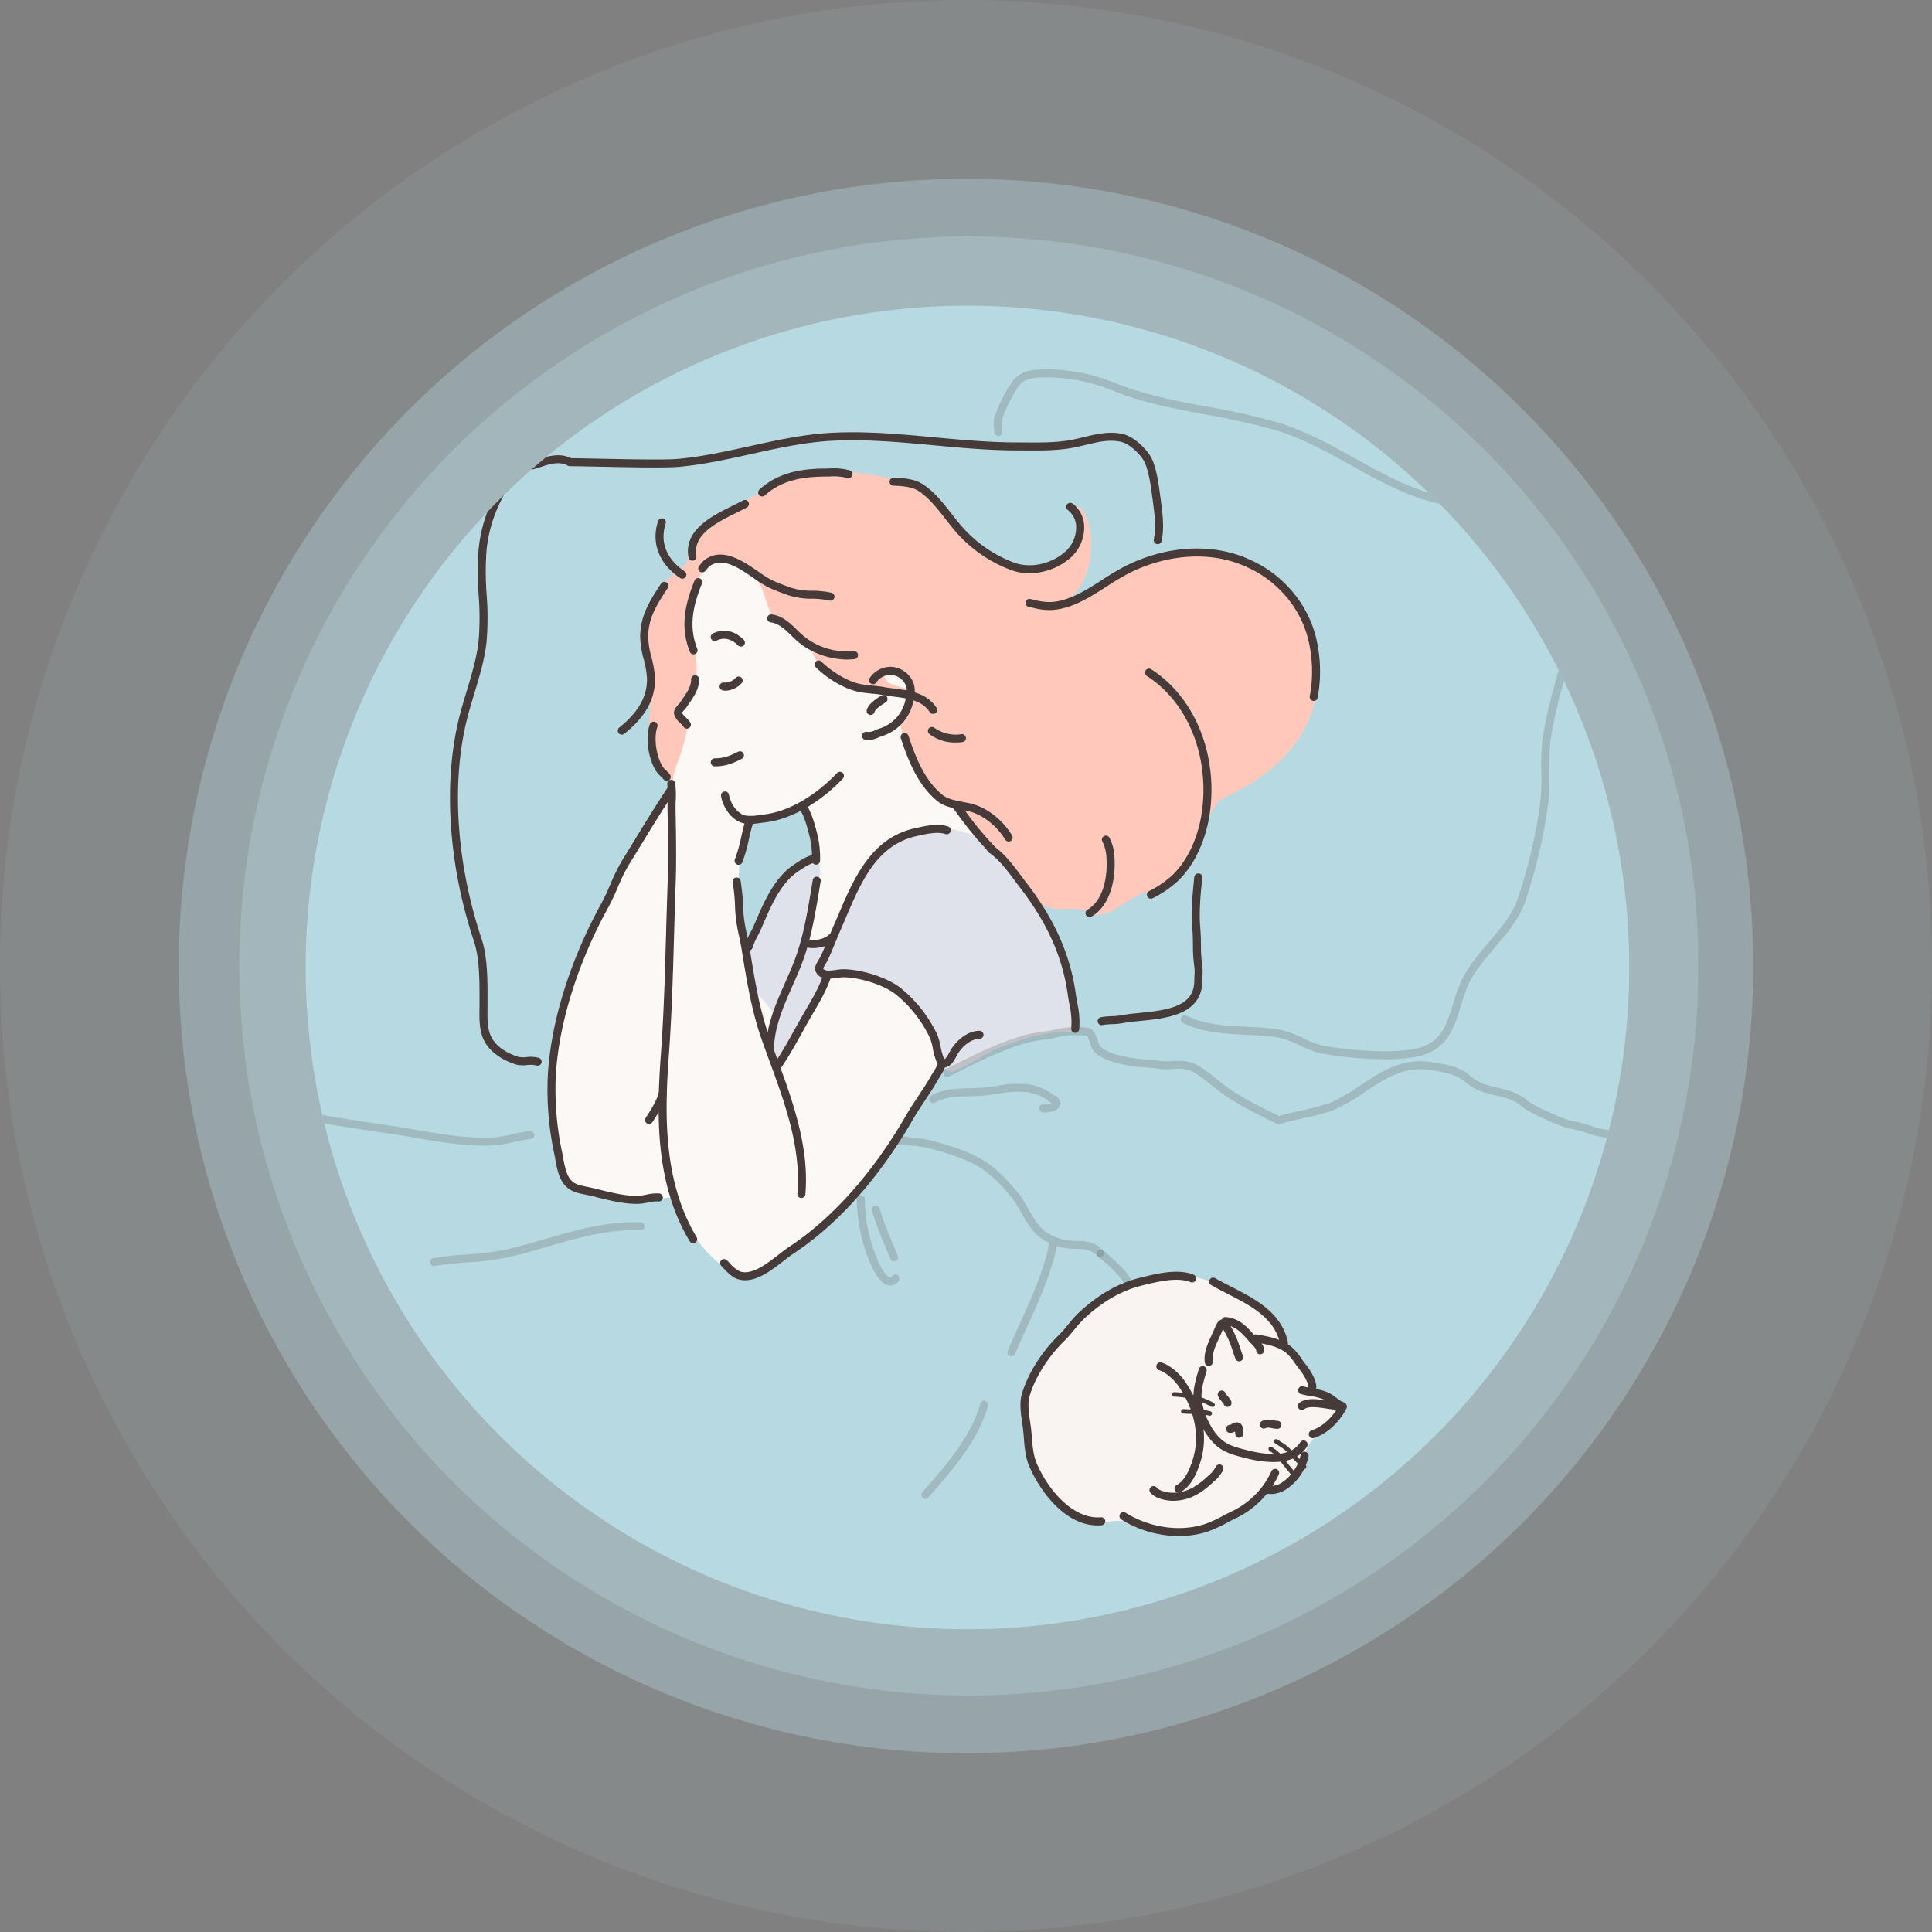 <svg xmlns="http://www.w3.org/2000/svg" xmlns:xlink="http://www.w3.org/1999/xlink" width="670" height="670" viewBox="0 0 670 670">
  <rect x="0" y="0" width="670" height="670" fill="#808080" stroke="none"/>
  <defs>
    <clipPath id="clip-path">
      <circle id="Ellipse_84" data-name="Ellipse 84" cx="229.5" cy="229.5" r="229.5" transform="translate(-0.031 0.314)" fill="none"/>
    </clipPath>
    <clipPath id="clip-path-2">
      <rect id="Rechteck_2128" data-name="Rechteck 2128" width="722.154" height="604.414" fill="none"/>
    </clipPath>
    <clipPath id="clip-path-4">
      <path id="Pfad_7434" data-name="Pfad 7434" d="M296.832,0C207.357.04,99.853,9.577,60.5,65.255-20.063,179.246-53.607,581.316,178.025,588.126c86.551,2.547,183.595,16.269,271.434,16.288h.414c147.046-.043,268.259-38.628,271.457-232.59.462-28.1.812-54.045.823-78.051v-2.491C722.033,52.615,687.326,9.843,392.62,2.233,368.095,1.6,334.5.012,297.826,0Z" transform="translate(0)" fill="none"/>
    </clipPath>
    <clipPath id="clip-path-5">
      <rect id="Rechteck_2126" data-name="Rechteck 2126" width="12.069" height="12.902" fill="none"/>
    </clipPath>
    <clipPath id="clip-path-6">
      <rect id="Rechteck_2127" data-name="Rechteck 2127" width="595.429" height="418.135" fill="none"/>
    </clipPath>
  </defs>
  <g id="Gruppe_12498" data-name="Gruppe 12498" transform="translate(0.346)">
    <circle id="Ellipse_108" data-name="Ellipse 108" cx="335" cy="335" r="335" transform="translate(-0.346)" fill="#b7d9e2" opacity="0.105"/>
    <circle id="Ellipse_106" data-name="Ellipse 106" cx="253" cy="253" r="253" transform="translate(82.654 82)" fill="#b7d9e2" opacity="0.343"/>
    <circle id="Ellipse_107" data-name="Ellipse 107" cx="273" cy="273" r="273" transform="translate(61.654 62)" fill="#b7d9e2" opacity="0.343"/>
    <g id="Gruppe_maskieren_34" data-name="Gruppe maskieren 34" transform="translate(105.686 105.686)" clip-path="url(#clip-path)">
      <g id="Gruppe_13510" data-name="Gruppe 13510" transform="translate(-168.185 -83.695)">
        <g id="Gruppe_13509" data-name="Gruppe 13509" clip-path="url(#clip-path-2)">
          <g id="Gruppe_13500" data-name="Gruppe 13500">
            <g id="Gruppe_13499" data-name="Gruppe 13499" clip-path="url(#clip-path-2)">
              <path id="Pfad_7350" data-name="Pfad 7350" d="M60.5,65.255C-20.063,179.246-53.607,581.316,178.026,588.126s538.193,93.674,543.3-216.3S717.813,10.63,392.62,2.234C308.134.057,116.154-13.488,60.5,65.255" transform="translate(0 0)" fill="#b7dae2"/>
            </g>
          </g>
          <g id="Gruppe_13508" data-name="Gruppe 13508" transform="translate(0)">
            <g id="Gruppe_13507" data-name="Gruppe 13507" clip-path="url(#clip-path-4)">
              <path id="Pfad_7351" data-name="Pfad 7351" d="M457.314,304.578c-5.063-6.327-10.542-13.222-14.712-20.175-2.484-4.137-5.337-8.891-6.038-13.759-1.038-7.289,1.021-15.112-2.063-22.064-3.351-7.526-10.04-12.094-16.031-17.346-5.415-4.735-9.644-10.61-15.083-15.266-7.714-6.615-19.777-10.184-29.789-10.184-3.907,0-10.429,1.611-12.539,5.566a48.683,48.683,0,0,0-3.3,8.387c-1.575,5.054-2.669,11.059-2.08,16.4.5,4.479,2.858,8.285,2.263,13.008a20.27,20.27,0,0,1-2.636,7.728c-1.1,1.838-2.762,3.273-3.2,5.469-.226,1.129,1.75,1.751,1.5,3.208-1.178,7.11-1.978,14.966-3.95,21.87-2.133,7.455-8.827,13.5-12.255,20.362-6.494,12.994-13.767,26.021-19.426,39.594-2.048,4.922-3.633,11.258-4.98,16.39a137.988,137.988,0,0,0-3.684,17.733,90,90,0,0,0,2.265,35.633c.868,3.048,1.393,6.487,3.774,8.854,1.951,1.962,5.4,2,7.914,2.462,4.474.813,9.265,2.3,13.767,2.713a32.406,32.406,0,0,0,10.074-.682,15.549,15.549,0,0,1,4.377-.109,51.136,51.136,0,0,0,14.87,22.257c2.237,1.9,5.436,4.189,8.506,4.6a12.474,12.474,0,0,0,7.114-1.422,108.871,108.871,0,0,0,14.432-9.486c3.806-2.91,7-6.693,10.371-10.055a172.775,172.775,0,0,0,27.86-35.757c3.125-5.35,5.972-10.672,8.918-16.122a15.023,15.023,0,0,0,1.983-5.343c.275-5.229-3.939-11.064-7.046-14.741-6.373-7.532-12.652-11.391-22.7-12.267-2.8-.24-8.333-1.344-10.347.292-2.58,2.116-3.309,6-5.04,8.875-4.033,6.679-7.852,13.491-11.528,20.277-1.422,2.637-2.651,1.225-3.767-.534a33.452,33.452,0,0,0,.112-4.174,5.3,5.3,0,0,0,1.015-1.491c1.4-2.808,3.116-5.483,4.526-8.3a137.283,137.283,0,0,0,9.057-22.813c2.894.852,7.457.468,9.614-1.5,1.608-1.478,1.4-3.727,1.882-5.657a28.412,28.412,0,0,1,2.072-5.281c3.52-7.334,10.309-12.443,17.726-15.651S446.819,314,454.672,314c1.019,0,7.242.84,7.536-.944.457-2.734-3.381-6.585-4.894-8.483m-72.408,21.5a107.352,107.352,0,0,0-5.086,10.936c-1.1,2.753-2.866,5.61-3.177,8.665-.74-3.22-1.371-6.482-1.941-9.9a84.051,84.051,0,0,1-.954-19.116c.209-4.119,1.6-12.894,4.751-16.042,1.829-1.827,5.043-1.683,7.353-2.263,2.529-.627,5.975-3.315,8.678-2.638,2.508.627,3.251,6.02,3.954,8.107a37.4,37.4,0,0,1,1.651,8.467c-6.624,1.144-12.392,8.513-15.229,13.784" transform="translate(-55.291 -36.882)" fill="#fcf8f5" fill-rule="evenodd"/>
              <path id="Pfad_7352" data-name="Pfad 7352" d="M354.049,277.244c.226.387,3.492,2.838,3.8,3.154.121.119-.016-.333,0-.5.079-.556.1-1.114.172-1.668.227-1.81,1.664-5.212,2.191-6.938a65.011,65.011,0,0,0,2.657-10.126c.129-.881.171-.149-1.093-2.009s-3.033-1.447-2.258-3.368a16.787,16.787,0,0,1,2.446-3.57c2.424-2.915,2.938-5.126,3.784-8.541.815-3.253.3-6.079-1.044-11.346s-2.046-8.409.492-16.856c1.217-4.028,1.964-9.808,6.508-11.511,6.488-2.438,13.653,2.266,16.532,8.009,1.858,3.721,2.2,8.053,4.843,11.345,1.5,1.887,3.766,2.74,5.672,4.01,2.149,1.431,4.151,3.386,6.173,5,1.1.885,1.159,2.481,1.674,3.672a15.747,15.747,0,0,0,3.837,5.341,36.1,36.1,0,0,0,16.017,7.181c2.142.424,4.741.167,6.87.6,2.955.589,5.857.255,8.49,1.571.451.226,2.781,1.592,3.17,1.333.911-.607-1.984-2.443-2.34-2.672-3.088-1.926-6.71-2.1-9.848-3.669-.818-.406-2.527-3.158-1.164-3.843,2.057-1.026,4.849.933,6.342,2.174.4.331,1.976,1.086,2.134,2.206.26,1.817,1.207,4.813-3.1,12.849-.825,1.543.982,5.3,1.543,7.1.336,1.094,4.577,11.431,9.493,17.387,3.167,3.827,6.909,3.091,9.05,6.052,6.359,8.767,17.952,20.8,25.207,29.672,6.963,8.5,12.74,2.356,20.436,6.175,6.25,3.1,13.357-6.135,19.225-7.037,16.708-2.581,20.15-29.719,26.542-32.6,23.148-10.453,40.361-29.8,29.845-60.653-8.556-25.076-42.592-24.54-44.115-24.278-15.956,2.739-19.57,5.216-30.314,12.974-3.964,2.868-16.91,6.217-11.991,4.338,11.235-4.291,11.762-20.09,10.481-26-1.8-8.308-5.615-8.846-4.627-6.067,1.2,3.368,2.3,6.05.294,10.111-7.1,14.378-22.211,8.968-23.816,8.355-4.9-1.874-15.083-9.1-18.855-13.955s-8.819-12.06-13.589-13.579c-12.977-4.133-33.242-6.991-44.561-2.642-4.655,1.791-7.971,4.672-12.194,7.013a154.475,154.475,0,0,0-17.684,11.181c-2.3,1.72-3.378,5.121-3.846,7.849-.225,1.343-.434,3.272-1.494,4.337-2.221,2.217-5.012,3.682-7.009,6.172-5.2,6.508-7.932,13.156-6.889,21.49.461,3.666,2.194,9.306,1.875,14.23-.3,4.921.14,5.324-.257,10.3a46.968,46.968,0,0,0,1.032,14.634c.639,2.527,1.71,3.02,3.267,5.621" transform="translate(-62.355 -30.87)" fill="#ffc8bb" fill-rule="evenodd"/>
              <path id="Pfad_7353" data-name="Pfad 7353" d="M459.771,268.16c-1.009-.933-.26-.115-.18-3.088.026-1.01-.172-3.846,1.518-3.951,1.095-.075,1.905,1.087,2.773,1.573,2.022,1.152.663-.019,2.258,1.294,2.246,1.843,4.513,4.573,4.865,7.563.2,1.736-.371,4.507-2.764,3.927-3.737-.91-5.895-4.942-8.47-7.317" transform="translate(-82.31 -46.799)" fill="#ffc8bb" fill-rule="evenodd"/>
              <path id="Pfad_7354" data-name="Pfad 7354" d="M394.59,380.51c2.192,2.2,5.448,5.112,6.241,8.274.257,1.036-.528,2.727-.7,3.778-.507,3.061-1.122,4.751-.137,7.708.286.861,1.124,3.815,2.1,4.2.824.329,1.879-1.132,2.235-1.678,1.678-2.515,2.6-5.529,4.11-8.138,2.786-4.809,6.168-9.465,8.65-14.428.808-1.627,1.512-4.937,3.085-5.878,1.67-1.015,5.741-.866,7.568-.709,8.133.746,16.589,4.977,21.584,11.628.771,1.04,1.314,1.752,2.407,3.1a22.738,22.738,0,0,1,2.943,4.206c1.372,2.409,1.626,4.058,2.293,6.748a31.266,31.266,0,0,0,2.729,6.409c.647,1.079,1.9,2.306,3.245,1.733,7.89-3.354,11.038-6.508,17.881-8.969,6.854-2.446,12.107-4.217,18.833-4.6a18.83,18.83,0,0,0,3.245-.23c.166-.024,1.33.293,1.468.107.485-.717.988.442.873-.5-.43-3.488-.516-7.014-.977-10.513a81.316,81.316,0,0,0-7.705-25.656c-4.783-9.558-12.369-17.9-19.066-25.927-3.945-4.725-7.114-5.567-13-7.243a27.1,27.1,0,0,0-9.146-.607c-6.349,1.27-9.019,1.509-14.574,5.049a34.918,34.918,0,0,0-10.229,11.492A128.016,128.016,0,0,0,424.1,354.3c-1.037,2.8-2.571,6.8-5.749,7.844-1.073.36-3.17.7-4.486.987-3.626.773-1.067-7.692-.419-9.53,1.531-4.351,1.549-9.252,2.524-11.776s1.744-9.06-3.229-7.71c-3.689,1.008-6.714,4.413-9.106,7.15-3.885,4.439-6.2,10.594-8.827,15.834-1.089,2.186-3.025,4.624-3.506,7.012-.59,2.983.755,7.682,1.544,10.512.479,1.731.5,4.619,1.748,5.885" transform="translate(-70.105 -57.917)" fill="#dfe2eb" fill-rule="evenodd"/>
              <path id="Pfad_7355" data-name="Pfad 7355" d="M619,557.273c-3.028-2.941-11.236-4.911-10.9-7.493s-2.324-6.227-3.862-7.93-2.448-3.589-5.278-5.535c-1.951-1.348-.859-3.95-1.962-6.053-1.5-2.86-3.156-3.927-5.6-5.892-7.3-5.829-19.067-11.885-28.015-12.191-9.967-.337-18.52,1.236-26.645,7.146-5.316,3.872-13.841,11.256-17.693,16.493-2.232,3.013-5.592,7.777-7.549,11.009-5.272,8.722-2.107,14.743-1.388,23.375.57,6.869,6.294,16.676,10.865,21.65a20.58,20.58,0,0,0,8.687,5.247c3.327,1.05,4.443.942,8.888.319,3.494-.5,5.346,0,8.8.422,1.667.216,2.819,1.107,4.344,1.651a37.234,37.234,0,0,0,12.841,1.692c4.765-.121,8.876-1.915,13.192-3.661,2.157-.876,6.06-2.655,7.8-4.266,2.79-2.553,3.965-4.115,7.169-6.23,1.762-1.16,3.7-.187,5.585-1.2,1.628-.877,4.028-3.592,5.161-4.95a10.344,10.344,0,0,0,2.136-4.352,20.612,20.612,0,0,1,1-4.363c1.954-4.589,6.358-6.518,9.666-9.951,1.122-1.159,4.066-3.647,2.753-4.938" transform="translate(-91.14 -91.788)" fill="#f9f4f1" fill-rule="evenodd"/>
              <path id="Pfad_7356" data-name="Pfad 7356" d="M368.082,243.881a1.375,1.375,0,0,1-1.289-.872c-3.636-9.081-1.368-17.265,1.635-24.755A1.387,1.387,0,0,1,371,219.284c-2.781,6.956-4.907,14.516-1.642,22.689a1.388,1.388,0,0,1-.763,1.809,1.483,1.483,0,0,1-.516.1" transform="translate(-65.404 -38.961)" fill="#463b39"/>
              <path id="Pfad_7357" data-name="Pfad 7357" d="M364.969,277.032a1.38,1.38,0,0,1-1.159-.619,8.492,8.492,0,0,0-1.091-1.217,7.905,7.905,0,0,1-2.045-2.72c-.652-1.641.578-2.961,1.312-3.749a6.062,6.062,0,0,0,.468-.54c.287-.434.592-.877.906-1.324,1.513-2.17,3.081-4.408,3.081-6.9a1.387,1.387,0,1,1,2.773,0c0,3.367-1.9,6.087-3.582,8.488-.3.433-.593.858-.874,1.279a7.13,7.13,0,0,1-.735.886,3.658,3.658,0,0,0-.747.958,6.974,6.974,0,0,0,1.39,1.644,10.013,10.013,0,0,1,1.455,1.651,1.389,1.389,0,0,1-1.152,2.163" transform="translate(-64.61 -46.343)" fill="#463b39"/>
              <path id="Pfad_7358" data-name="Pfad 7358" d="M377.43,295.862a1.39,1.39,0,1,1,0-2.78c3.245,0,5.316-.914,8.1-2.3a1.389,1.389,0,1,1,1.246,2.483c-3.046,1.522-5.5,2.6-9.347,2.6" transform="translate(-67.396 -52.089)" fill="#463b39"/>
              <path id="Pfad_7359" data-name="Pfad 7359" d="M390.432,317.4a10.907,10.907,0,0,1-1.857-.152c-4.41-.772-7.515-5.479-8.2-9.514a1.392,1.392,0,0,1,2.745-.462c.522,3.073,2.933,6.718,5.93,7.242a15.634,15.634,0,0,0,4.6-.2c.545-.077,1.074-.151,1.6-.208,8.147-.875,17.627-6.244,25.35-14.355a1.393,1.393,0,0,1,2.02,1.919c-8.177,8.575-18.29,14.255-27.08,15.2-.486.054-1,.122-1.5.191a25.371,25.371,0,0,1-3.61.332" transform="translate(-68.171 -53.647)" fill="#463b39"/>
              <path id="Pfad_7360" data-name="Pfad 7360" d="M381.857,263.967a4.484,4.484,0,0,1-1.014-.113,1.389,1.389,0,0,1,.621-2.708,4.885,4.885,0,0,0,3.842-1.6,1.387,1.387,0,0,1,2.141,1.765,7.974,7.974,0,0,1-5.589,2.66" transform="translate(-68.065 -46.426)" fill="#463b39"/>
              <path id="Pfad_7361" data-name="Pfad 7361" d="M386.479,245.2a1.383,1.383,0,0,1-.987-.409c-1.641-1.642-4.27-3.257-7.481-1.651a1.39,1.39,0,0,1-1.246-2.485c3.666-1.833,7.456-1.058,10.688,2.176a1.373,1.373,0,0,1,0,1.96,1.356,1.356,0,0,1-.974.409" transform="translate(-67.389 -42.957)" fill="#463b39"/>
              <path id="Pfad_7362" data-name="Pfad 7362" d="M442.146,280.364a4.719,4.719,0,0,1-1.185-.149,1.389,1.389,0,0,1,.694-2.69,5.158,5.158,0,0,0,2.949-.641c.532-.221,1.05-.431,1.558-.585a13.3,13.3,0,0,0,8.995-10.7c.034-.311.077-.63.126-.948a6.037,6.037,0,0,0-.028-2.953,6.124,6.124,0,0,0-4.861-3.928,5.877,5.877,0,0,0-5.473,2.6,1.389,1.389,0,1,1-2.242-1.638A8.686,8.686,0,0,1,450.721,255a8.871,8.871,0,0,1,7.1,5.628,8.231,8.231,0,0,1,.21,4.405c-.044.288-.08.576-.113.859a16.022,16.022,0,0,1-10.968,13.067,13,13,0,0,0-1.285.488,9.344,9.344,0,0,1-3.521.913" transform="translate(-78.845 -45.693)" fill="#463b39"/>
              <path id="Pfad_7363" data-name="Pfad 7363" d="M443.291,273.762a1.692,1.692,0,0,1-.346-.037,1.4,1.4,0,0,1-1-1.7c.4-1.536,2.116-3.216,5.1-4.988a1.389,1.389,0,1,1,1.416,2.39c-2.774,1.643-3.714,2.841-3.826,3.288a1.389,1.389,0,0,1-1.347,1.043" transform="translate(-79.201 -47.826)" fill="#463b39"/>
              <path id="Pfad_7364" data-name="Pfad 7364" d="M414.88,315.78a1.281,1.281,0,0,1-1.169-.71l-.111-.221a1.389,1.389,0,0,1,2.474-1.262l.061.123a1.406,1.406,0,0,1-1.255,2.07" transform="translate(-74.101 -56.067)" fill="#463b39"/>
              <path id="Pfad_7365" data-name="Pfad 7365" d="M417.922,323.344a1.389,1.389,0,0,1-1.369-1.119,28.7,28.7,0,0,0-2.425-6.719,1.4,1.4,0,0,1,.626-1.862,1.377,1.377,0,0,1,1.86.624,31.771,31.771,0,0,1,2.663,7.413,1.39,1.39,0,0,1-1.087,1.633,1.29,1.29,0,0,1-.268.03" transform="translate(-74.197 -56.187)" fill="#463b39"/>
              <path id="Pfad_7366" data-name="Pfad 7366" d="M419.929,335.667a1.386,1.386,0,0,1-1.394-1.387,32.166,32.166,0,0,0-1.251-9.937,1.391,1.391,0,0,1,2.639-.882,34.684,34.684,0,0,1,1.4,10.819,1.385,1.385,0,0,1-1.39,1.387" transform="translate(-74.776 -57.803)" fill="#463b39"/>
              <path id="Pfad_7367" data-name="Pfad 7367" d="M493.729,320.572a1.393,1.393,0,0,1-1.2-.671c-2.861-4.77-7.759-8.616-12.481-9.792-.834-.214-1.742-.381-2.671-.551-2.8-.527-5.974-1.12-8.286-2.962-6.893-5.516-10.2-14.168-12.754-21.847a1.388,1.388,0,0,1,2.634-.877c2.43,7.3,5.558,15.509,11.858,20.553,1.761,1.409,4.457,1.908,7.064,2.4.976.186,1.949.367,2.84.591,5.479,1.37,10.917,5.608,14.179,11.059a1.379,1.379,0,0,1-.479,1.9,1.311,1.311,0,0,1-.7.2" transform="translate(-81.775 -50.707)" fill="#463b39"/>
              <path id="Pfad_7368" data-name="Pfad 7368" d="M491.872,329.939a1.4,1.4,0,0,1-.987-.4A121.364,121.364,0,0,1,479.809,316.1l-1.191-1.589a1.39,1.39,0,1,1,2.223-1.669l1.2,1.595a119.856,119.856,0,0,0,10.808,13.132,1.386,1.386,0,0,1-.974,2.368" transform="translate(-85.732 -55.971)" fill="#463b39"/>
              <path id="Pfad_7369" data-name="Pfad 7369" d="M362.006,213.141a1.432,1.432,0,0,1-.776-.234c-7.284-4.859-10.144-12.238-7.646-19.735a1.389,1.389,0,0,1,2.635.882c-2.1,6.332.286,12.358,6.558,16.543a1.391,1.391,0,0,1-.771,2.544" transform="translate(-63.213 -34.452)" fill="#463b39"/>
              <path id="Pfad_7370" data-name="Pfad 7370" d="M416.612,223.511a1.392,1.392,0,0,1-.336-.041,29.8,29.8,0,0,0-6.014-.634,26.408,26.408,0,0,1-8.406-1.255l-1.437-.53a54.636,54.636,0,0,1-5.6-2.288,43.734,43.734,0,0,1-4.879-3.089c-5.071-3.5-10.8-7.458-15.284-4.1a5.008,5.008,0,0,0-.794.856,9.589,9.589,0,0,1-.746.854,1.388,1.388,0,0,1-1.962-1.964,6.7,6.7,0,0,0,.542-.634,7.028,7.028,0,0,1,1.3-1.332c6.075-4.565,13.278.4,18.521,4.03a42.6,42.6,0,0,0,4.547,2.89,53.36,53.36,0,0,0,5.305,2.164l1.467.54a23.8,23.8,0,0,0,7.539,1.079,32.239,32.239,0,0,1,6.572.712,1.391,1.391,0,0,1-.336,2.741" transform="translate(-66.449 -37.194)" fill="#463b39"/>
              <path id="Pfad_7371" data-name="Pfad 7371" d="M427.477,248.451a27.541,27.541,0,0,1-14.666-4.47,28.471,28.471,0,0,1-4.422-3.727c-2.3-2.223-4.463-4.323-7.3-4.694a1.39,1.39,0,0,1,.365-2.756c3.739.494,6.349,3.013,8.862,5.449a25.593,25.593,0,0,0,3.975,3.377,24.121,24.121,0,0,0,15.581,3.909,1.388,1.388,0,0,1,.319,2.757,24.4,24.4,0,0,1-2.718.155" transform="translate(-71.671 -41.722)" fill="#463b39"/>
              <path id="Pfad_7372" data-name="Pfad 7372" d="M461.025,270.791a1.392,1.392,0,0,1-1.172-.63c-2.672-4.1-7.8-4.765-12.771-5.409-1.248-.163-2.475-.324-3.647-.53-1.217-.217-2.446-.341-3.751-.473s-2.64-.255-3.959-.492c-5.665-1.02-11.808-5.065-15.383-8.623a1.388,1.388,0,0,1,1.959-1.967c3.166,3.144,8.862,6.945,13.914,7.855,1.215.217,2.439.337,3.748.464s2.64.26,3.969.5c1.117.2,2.295.353,3.507.511,5.333.687,11.378,1.472,14.737,6.645a1.385,1.385,0,0,1-.4,1.922,1.364,1.364,0,0,1-.749.225" transform="translate(-75.263 -45.212)" fill="#463b39"/>
              <path id="Pfad_7373" data-name="Pfad 7373" d="M477.473,285.754a14.606,14.606,0,0,1-9.18-2.923,1.39,1.39,0,0,1,1.727-2.178,12.822,12.822,0,0,0,9.4,2.208,1.389,1.389,0,1,1,.318,2.76,19.684,19.684,0,0,1-2.265.132" transform="translate(-83.837 -50.247)" fill="#463b39"/>
              <path id="Pfad_7374" data-name="Pfad 7374" d="M338.133,272.031a1.372,1.372,0,0,1-1.084-.525,1.4,1.4,0,0,1,.223-1.954c6.636-5.269,9.773-10.858,9.6-17.085a31.766,31.766,0,0,0-1.125-6.547,32.225,32.225,0,0,1-1.235-8.039c.109-7.3,3.467-12.458,7.025-17.914l.2-.3a1.391,1.391,0,0,1,2.331,1.52l-.2.3c-3.483,5.337-6.485,9.941-6.573,16.436a29.264,29.264,0,0,0,1.156,7.353,34.825,34.825,0,0,1,1.2,7.118c.2,7.158-3.282,13.486-10.649,19.342a1.426,1.426,0,0,1-.868.3" transform="translate(-60.355 -39.256)" fill="#463b39"/>
              <path id="Pfad_7375" data-name="Pfad 7375" d="M355.984,298.648a1.386,1.386,0,0,1-1.089-.524,10.866,10.866,0,0,0-.975-1.016,11.4,11.4,0,0,1-1.59-1.8c-2.819-4.3-3.844-11.943-2.186-16.355a1.391,1.391,0,0,1,2.6.981c-1.347,3.573-.417,10.3,1.9,13.85a7.9,7.9,0,0,0,1.2,1.322,12.441,12.441,0,0,1,1.22,1.3,1.394,1.394,0,0,1-.224,1.954,1.379,1.379,0,0,1-.862.3" transform="translate(-62.612 -49.834)" fill="#463b39"/>
              <path id="Pfad_7376" data-name="Pfad 7376" d="M400.764,404.654h-.022a1.384,1.384,0,0,1-1.362-1.4c.108-8.138,3.47-15.742,6.728-23.1.986-2.247,1.927-4.358,2.779-6.51,3.28-8.247,4.769-17.215,6.213-25.9l.49-2.933a1.388,1.388,0,1,1,2.736.465l-.484,2.93c-1.472,8.824-2.991,17.955-6.374,26.472-.87,2.187-1.864,4.432-2.823,6.615-3.139,7.091-6.381,14.435-6.5,22a1.387,1.387,0,0,1-1.385,1.371" transform="translate(-71.58 -61.59)" fill="#463b39"/>
              <path id="Pfad_7377" data-name="Pfad 7377" d="M367.942,205.485a1.378,1.378,0,0,1-1.364-1.143c-1.727-9.5,8.163-14.377,15.386-17.94,1.275-.624,2.467-1.219,3.527-1.793a1.38,1.38,0,0,1,1.876.547,1.4,1.4,0,0,1-.541,1.892c-1.09.589-2.324,1.2-3.636,1.848-6.784,3.351-15.234,7.518-13.881,14.948a1.394,1.394,0,0,1-1.117,1.622c-.082.008-.171.019-.25.019" transform="translate(-65.665 -33.056)" fill="#463b39"/>
              <path id="Pfad_7378" data-name="Pfad 7378" d="M397.449,180.838a1.386,1.386,0,0,1-.927-2.418c6.966-6.313,15.551-7.211,23.043-7.258l1.243-.02a21.158,21.158,0,0,1,7,.655,1.389,1.389,0,1,1-.854,2.644,18.96,18.96,0,0,0-6.092-.516c-.423.006-.852.01-1.267.019-6.971.039-14.932.85-21.207,6.533a1.355,1.355,0,0,1-.935.361" transform="translate(-70.985 -30.67)" fill="#463b39"/>
              <path id="Pfad_7379" data-name="Pfad 7379" d="M500.074,208.172a18.452,18.452,0,0,1-5.856-.926A47.254,47.254,0,0,1,473.5,192.532c-.872-1.051-1.741-2.162-2.62-3.288-2.838-3.631-5.761-7.39-9.427-9.7-2.174-1.378-5.543-1.622-8.53-1.741a1.391,1.391,0,0,1-1.333-1.449,1.445,1.445,0,0,1,1.445-1.327c3.345.135,7.154.424,9.894,2.163,4.08,2.571,7.158,6.526,10.144,10.344.856,1.1,1.7,2.187,2.565,3.219A45.041,45.041,0,0,0,495.1,204.613c5.646,1.9,12.671.3,17.492-3.984a11.354,11.354,0,0,0,3.7-8.616,7.361,7.361,0,0,0-2.894-5.755,1.4,1.4,0,0,1-.273-1.949,1.387,1.387,0,0,1,1.948-.271,10.179,10.179,0,0,1,4,7.864,14.073,14.073,0,0,1-4.628,10.805,22.005,22.005,0,0,1-14.37,5.465" transform="translate(-80.938 -31.37)" fill="#463b39"/>
              <path id="Pfad_7380" data-name="Pfad 7380" d="M608.981,257.829a1.782,1.782,0,0,1-.3-.032,1.391,1.391,0,0,1-1.069-1.654,46.847,46.847,0,0,0-.752-20.427,36.8,36.8,0,0,0-8.726-15.5,37.673,37.673,0,0,0-12.294-8.781c-11.81-5.564-27.035-4.819-40.743,1.989a86.146,86.146,0,0,0-7.894,4.686c-5.928,3.8-12.061,7.73-19.035,8.181a22.034,22.034,0,0,1-6.756-.823c-.431-.1-.866-.2-1.311-.295a1.388,1.388,0,0,1,.589-2.713c.456.1.9.2,1.348.3a19.948,19.948,0,0,0,5.956.758c6.258-.406,12.079-4.142,17.716-7.751a90.394,90.394,0,0,1,8.161-4.834c14.447-7.18,30.581-7.934,43.146-2.008a40.229,40.229,0,0,1,13.171,9.42,39.454,39.454,0,0,1,9.367,16.677,49.841,49.841,0,0,1,.774,21.7,1.393,1.393,0,0,1-1.353,1.1" transform="translate(-91.229 -36.735)" fill="#463b39"/>
              <path id="Pfad_7381" data-name="Pfad 7381" d="M561.554,335.491a1.386,1.386,0,0,1-1.236-.746,1.4,1.4,0,0,1,.6-1.879,34.853,34.853,0,0,0,8.106-5.531c5.594-5.419,9.405-14.038,10.43-23.652,2.015-18.769-5.548-36.589-19.272-45.405a1.386,1.386,0,1,1,1.495-2.333c14.612,9.37,22.671,28.234,20.542,48.037-1.1,10.249-5.2,19.491-11.261,25.35a37.628,37.628,0,0,1-8.76,6,1.408,1.408,0,0,1-.639.159" transform="translate(-100.284 -45.832)" fill="#463b39"/>
              <path id="Pfad_7382" data-name="Pfad 7382" d="M535.764,354.535a1.386,1.386,0,0,1-.707-2.581c5.542-3.273,7.023-11.444,6.574-17.991a13.277,13.277,0,0,0-1.39-5.6,1.39,1.39,0,0,1,2.394-1.413,15.9,15.9,0,0,1,1.772,6.826c.5,7.377-1.3,16.657-7.938,20.57a1.437,1.437,0,0,1-.706.193" transform="translate(-95.774 -58.475)" fill="#463b39"/>
              <path id="Pfad_7383" data-name="Pfad 7383" d="M464.668,405.883c-1.816,0-2.487-2.062-2.746-2.864l-.089-.273a22.468,22.468,0,0,1-.9-3.5,16.294,16.294,0,0,0-1.176-4.006A43.436,43.436,0,0,0,448.4,380.762c-4.477-3.7-13.21-6.188-18.559-6.188h0a16.163,16.163,0,0,0-1.856.188c-2.64.369-6.638.945-7.768-2.505-.387-1.141.319-2.418,1.283-3.976.158-.255.3-.466.369-.607,1.02-2.123,1.939-4.371,2.833-6.554.615-1.49,1.225-2.993,1.872-4.471.57-1.29,1.129-2.607,1.692-3.939,5.294-12.395,11.279-26.442,26.417-29.794l.6-.132c3.318-.744,7.46-1.661,10.974-.483a1.388,1.388,0,0,1-.88,2.632c-2.787-.935-6.5-.1-9.483.564l-.611.135c-13.74,3.034-19.187,15.818-24.454,28.171-.573,1.344-1.138,2.665-1.709,3.964-.637,1.462-1.24,2.933-1.845,4.405-.906,2.223-1.843,4.511-2.892,6.707-.1.2-.287.506-.515.877a10.876,10.876,0,0,0-.957,1.77c.492.992,2.341.823,4.687.483a16.853,16.853,0,0,1,2.246-.217h0c5.807,0,15.227,2.609,20.327,6.825A46.236,46.236,0,0,1,462.251,394a18.6,18.6,0,0,1,1.4,4.7,22.17,22.17,0,0,0,.786,3.1l.125.368a6.349,6.349,0,0,0,.329.871c.691-.314,1.289-1.447,1.772-2.369.231-.442.465-.862.683-1.2,1.862-2.921,5.539-6.327,9.788-6.327h.02a1.394,1.394,0,0,1,0,2.787h-.02c-2.925,0-5.846,2.516-7.438,5.026a10.1,10.1,0,0,0-.565,1.015c-.808,1.515-1.9,3.578-4.1,3.895a2.738,2.738,0,0,1-.367.028" transform="translate(-75.293 -57.664)" fill="#463b39"/>
              <path id="Pfad_7384" data-name="Pfad 7384" d="M391.8,367.578a1.036,1.036,0,0,1-.365-.05,1.381,1.381,0,0,1-.979-1.706,24.712,24.712,0,0,1,1.987-4.641c.41-.788.812-1.57,1.151-2.361l.5-1.165c2.943-6.852,6.6-15.381,13.182-19.767l.442-.3c1.974-1.325,4.669-3.136,7.131-3.274a1.385,1.385,0,0,1,1.465,1.3,1.4,1.4,0,0,1-1.306,1.472c-1.7.092-4.138,1.728-5.745,2.807l-.45.3c-5.89,3.921-9.375,12.038-12.168,18.542l-.5,1.172c-.366.844-.8,1.691-1.23,2.535a21.572,21.572,0,0,0-1.787,4.108,1.376,1.376,0,0,1-1.332,1.019" transform="translate(-69.972 -59.918)" fill="#463b39"/>
              <path id="Pfad_7385" data-name="Pfad 7385" d="M418.424,372.658a9.564,9.564,0,0,1-2.795-.374,1.392,1.392,0,1,1,.81-2.663c2.395.736,6.109-.1,7.646-1.715a1.392,1.392,0,1,1,2.021,1.915c-1.825,1.916-4.944,2.837-7.682,2.837" transform="translate(-74.315 -65.861)" fill="#463b39"/>
              <path id="Pfad_7386" data-name="Pfad 7386" d="M409.122,455.115c-.038,0-.079-.007-.121-.007a1.383,1.383,0,0,1-1.262-1.505c1.339-15.886-4.348-31.428-9.858-46.464q-1.3-3.533-2.54-7.01c-3.461-9.755-5.176-20.361-6.851-30.62l-.1-.679c-.235-1.42-.544-2.914-.85-4.417a52.153,52.153,0,0,1-1.4-9.569,67.906,67.906,0,0,0-.848-9.259,1.393,1.393,0,0,1,2.75-.452,71.443,71.443,0,0,1,.88,9.66,50.859,50.859,0,0,0,1.342,9.062c.322,1.543.633,3.06.866,4.523l.121.678c1.642,10.141,3.335,20.62,6.707,30.14q1.247,3.471,2.531,6.986C406.1,421.5,411.9,437.344,410.5,453.84a1.389,1.389,0,0,1-1.382,1.275" transform="translate(-69.05 -61.649)" fill="#463b39"/>
              <path id="Pfad_7387" data-name="Pfad 7387" d="M387.5,335.031a1.385,1.385,0,0,1-1.289-1.908,52.322,52.322,0,0,0,2.194-7.756c.424-1.876.868-3.823,1.459-5.711a1.39,1.39,0,0,1,2.654.829c-.553,1.785-.968,3.592-1.409,5.5a55.235,55.235,0,0,1-2.315,8.17,1.4,1.4,0,0,1-1.3.877" transform="translate(-69.201 -57.117)" fill="#463b39"/>
              <path id="Pfad_7388" data-name="Pfad 7388" d="M365.976,463.407a1.384,1.384,0,0,1-1.19-.676c-12.129-20.17-11.508-44.254-9.972-65.255.991-13.556,1.376-27.36,1.748-40.708q.244-8.872.544-17.728c.312-8.46.16-16.6,0-25.213l-.011-.817c-.024-.966.011-2.021.042-3.107a31.631,31.631,0,0,0-.129-5.608,1.39,1.39,0,0,1,2.744-.447,33.835,33.835,0,0,1,.169,6.146c-.033,1.036-.067,2.04-.048,2.962l.016.819c.163,8.658.317,16.833.007,25.368-.22,5.9-.382,11.8-.548,17.7-.381,13.387-.769,27.214-1.761,40.837-1.507,20.57-2.119,44.149,9.587,63.612a1.41,1.41,0,0,1-.479,1.918,1.384,1.384,0,0,1-.713.2" transform="translate(-63.446 -54.249)" fill="#463b39"/>
              <path id="Pfad_7389" data-name="Pfad 7389" d="M404.349,417.317a1.412,1.412,0,0,1-.771-.24,1.377,1.377,0,0,1-.379-1.926c2.54-3.784,4.756-7.788,6.906-11.655,1.178-2.118,2.356-4.234,3.6-6.354,2.439-4.149,4.874-8.305,6.239-12.568a1.393,1.393,0,1,1,2.653.849c-1.472,4.55-3.989,8.84-6.415,12.989-1.308,2.234-2.482,4.333-3.641,6.437-2.18,3.915-4.436,7.966-7.03,11.847a1.376,1.376,0,0,1-1.159.621" transform="translate(-72.221 -68.751)" fill="#463b39"/>
              <path id="Pfad_7390" data-name="Pfad 7390" d="M388.677,497.306a8.516,8.516,0,0,1-2.883-.5c-1.781-.666-3.368-2.331-4.637-3.675-.268-.28-.524-.56-.768-.8a1.39,1.39,0,1,1,1.968-1.964c.261.268.531.561.825.86a12.25,12.25,0,0,0,3.574,2.977c4.133,1.5,9.391-2.58,13.617-5.857,1.23-.96,2.4-1.858,3.429-2.544,19.183-12.651,32.723-31.854,40.7-45.733,1.285-2.246,2.741-4.429,4.141-6.531,1.481-2.223,3.02-4.527,4.337-6.881.14-.243.343-.57.591-.957.48-.774,1.948-3.115,1.948-3.812a1.348,1.348,0,0,1,1.019-1.644,1.438,1.438,0,0,1,1.692,1.066c.35,1.463-.782,3.429-2.3,5.867-.224.339-.41.639-.52.84-1.381,2.444-2.945,4.788-4.453,7.061-1.381,2.062-2.8,4.206-4.054,6.376-8.123,14.144-21.931,33.71-41.577,46.669-.946.62-2.063,1.5-3.249,2.414-3.963,3.075-8.718,6.767-13.4,6.767" transform="translate(-68.103 -75.313)" fill="#463b39"/>
              <path id="Pfad_7391" data-name="Pfad 7391" d="M349.655,445.532a1.461,1.461,0,0,1-.768-.227,1.4,1.4,0,0,1-.382-1.93c1.1-1.665,3.682-5.556,4.5-8.6a1.378,1.378,0,0,1,1.7-.979,1.393,1.393,0,0,1,.988,1.707c-.831,3.063-2.938,6.477-4.886,9.411a1.37,1.37,0,0,1-1.156.621" transform="translate(-62.419 -77.738)" fill="#463b39"/>
              <path id="Pfad_7392" data-name="Pfad 7392" d="M337.786,450.224c-4.324,0-9.025-1.165-13.222-2.19-1.158-.294-2.3-.573-3.392-.827-.459-.094-.9-.183-1.349-.269-2.1-.42-4.287-.845-6.177-2.575-2.594-2.388-3.313-6.366-3.89-9.553-.086-.54-.185-1.052-.282-1.535a106.718,106.718,0,0,1-2.3-28.1c1.172-18.552,7.78-39.6,18.6-59.254,1.13-2.059,2.121-4.338,3.078-6.534a65.133,65.133,0,0,1,4.141-8.383c1.472-2.37,2.933-4.761,4.394-7.151,3.617-5.916,7.356-12.033,11.266-17.918a1.39,1.39,0,1,1,2.315,1.54c-3.876,5.841-7.613,11.934-11.217,17.83q-2.184,3.591-4.4,7.162a62.914,62.914,0,0,0-3.959,8.04c-.977,2.246-2,4.578-3.19,6.748-10.623,19.32-17.112,39.945-18.266,58.092a104.657,104.657,0,0,0,2.255,27.376c.11.5.2,1.034.3,1.59.5,2.781,1.127,6.245,3.029,8,1.314,1.21,2.952,1.532,4.84,1.9.472.094.942.188,1.418.293,1.111.248,2.269.533,3.455.826,4.323,1.064,9.221,2.274,13.4,2.087a17.7,17.7,0,0,0,2.657-.382,15.128,15.128,0,0,1,4.536-.422,1.393,1.393,0,1,1-.341,2.765,12.815,12.815,0,0,0-3.673.385,21.877,21.877,0,0,1-3.06.44c-.318.01-.648.019-.967.019" transform="translate(-55.023 -54.721)" fill="#463b39"/>
              <path id="Pfad_7393" data-name="Pfad 7393" d="M523.362,395.395c-.057,0-.119-.014-.183-.014a1.392,1.392,0,0,1-1.2-1.552,27.66,27.66,0,0,0-.643-8.343c-.2-1.064-.383-2.113-.528-3.18-1.8-13.057-7.06-24.883-16.548-37.218-.577-.75-1.168-1.541-1.766-2.347-2.634-3.537-5.613-7.547-9.033-9.847A1.388,1.388,0,1,1,495,330.588c3.811,2.57,6.951,6.779,9.715,10.493.591.794,1.176,1.57,1.739,2.3,9.8,12.734,15.229,24.991,17.107,38.551.132,1.014.318,2.04.5,3.07a29.887,29.887,0,0,1,.677,9.181,1.4,1.4,0,0,1-1.377,1.209" transform="translate(-88.331 -59.208)" fill="#463b39"/>
              <path id="Pfad_7394" data-name="Pfad 7394" d="M586.14,546.836a1.4,1.4,0,0,1-1.372-1.172c-.539-3.341,1.155-6.97,2.525-9.9l.506-1.078c.044-.109.1-.263.172-.453.694-1.757,1.367-3.23,2.663-3.524,1.585-.351,2.568,1.424,3.16,2.486l.139.24a35.032,35.032,0,0,1,3.121,7.32c.3.875.6,1.743.922,2.585a1.392,1.392,0,0,1-2.605.982c-.325-.873-.631-1.772-.939-2.679a32.59,32.59,0,0,0-2.867-6.746c-.041-.077-.113-.2-.2-.344-.057-.107-.172-.306-.293-.518-.213.452-.412.969-.5,1.21s-.178.446-.245.587l-.513,1.115c-1.208,2.566-2.707,5.776-2.3,8.264a1.39,1.39,0,0,1-1.152,1.6,1.324,1.324,0,0,1-.222.028" transform="translate(-104.788 -95.109)" fill="#463b39"/>
              <path id="Pfad_7395" data-name="Pfad 7395" d="M605.24,542.6a1.379,1.379,0,0,1-1.384-1.337c-.027-.644-1.12-1.762-1.777-2.429-.268-.279-.512-.533-.711-.757l-.332-.375c-2.412-2.712-4.321-4.87-7.948-5.253a1.386,1.386,0,1,1,.3-2.755c4.695.488,7.146,3.245,9.735,6.176l.323.359c.172.2.395.424.625.662,1.11,1.135,2.5,2.551,2.569,4.274a1.4,1.4,0,0,1-1.345,1.436Z" transform="translate(-106.074 -94.934)" fill="#463b39"/>
              <path id="Pfad_7396" data-name="Pfad 7396" d="M625.627,556.613a1.4,1.4,0,0,1-1.393-1.344c-.052-1.568-1.576-4.265-2.978-6-.586-.721-1.1-1.444-1.616-2.17a19.763,19.763,0,0,0-2.72-3.326c-2.625-2.437-7.1-3.383-11.133-3.979a1.389,1.389,0,1,1,.405-2.749c4.683.7,9.456,1.749,12.618,4.689a22.125,22.125,0,0,1,3.1,3.769c.476.671.958,1.358,1.5,2.022,1.293,1.593,3.5,5,3.6,7.638a1.4,1.4,0,0,1-1.339,1.449Z" transform="translate(-108.361 -96.251)" fill="#463b39"/>
              <path id="Pfad_7397" data-name="Pfad 7397" d="M638.91,567.444a5.289,5.289,0,0,1-1.525-.283,3.478,3.478,0,0,0-.654-.144c-.8-.05-1.746-.2-2.738-.359-2.626-.4-6.224-.962-7.661.209a1.385,1.385,0,1,1-1.745-2.152c2.238-1.822,6-1.372,9.193-.892a18.352,18.352,0,0,0-5.235-1.479c-1.072-.188-2.186-.385-3.3-.689a1.385,1.385,0,1,1,.717-2.675c1.014.267,2.06.451,3.073.632,2.576.457,5.239.936,7.678,2.772.737.562,1.464,1.094,2.2,1.624.1.054.282.121.451.19.625.252,1.578.636,1.568,1.689a1.617,1.617,0,0,1-1.009,1.376,2.935,2.935,0,0,1-1.011.181m-.2-.508h0Z" transform="translate(-111.85 -100.175)" fill="#463b39"/>
              <path id="Pfad_7398" data-name="Pfad 7398" d="M630.092,578.167a1.387,1.387,0,0,1-.416-2.711c3.742-1.17,7.342-4.486,9.642-8.879a1.389,1.389,0,0,1,2.459,1.292c-2.632,5.033-6.849,8.85-11.263,10.232a1.48,1.48,0,0,1-.422.066" transform="translate(-112.681 -101.414)" fill="#463b39"/>
              <path id="Pfad_7399" data-name="Pfad 7399" d="M607.678,583.678a39.553,39.553,0,0,1-9.537-1.351l-.332-.082c-3.007-.755-6.421-1.609-9.061-3.578-4.825-3.579-8.221-11.259-8.712-16.614-.308-3.438.731-6.955,1.647-10.054l.168-.57a1.388,1.388,0,1,1,2.664.782l-.17.573c-.847,2.862-1.8,6.109-1.538,9.018.43,4.637,3.447,11.552,7.6,14.643,2.2,1.638,5.318,2.406,8.073,3.1l.339.085c9.424,2.372,15.536,1.432,18.177-2.775a1.39,1.39,0,0,1,2.356,1.477c-2.232,3.555-6.145,5.346-11.673,5.346" transform="translate(-103.949 -98.652)" fill="#463b39"/>
              <path id="Pfad_7400" data-name="Pfad 7400" d="M593.639,566.408a1.374,1.374,0,0,1-1.249-.8l-.181-.37-1.413-1.717a1.145,1.145,0,0,1-.178-.279l-.255-.535a1.389,1.389,0,0,1,2.512-1.187l.167.372,1.417,1.712a1.2,1.2,0,0,1,.183.289l.252.52a1.388,1.388,0,0,1-.653,1.856,1.364,1.364,0,0,1-.6.141" transform="translate(-105.785 -100.496)" fill="#463b39"/>
              <path id="Pfad_7401" data-name="Pfad 7401" d="M614.107,576.219h-.028a11.114,11.114,0,0,1-1.834-.239c-1.014-.2-1.656-.309-2.132-.04a1.383,1.383,0,0,1-1.894-.5,1.4,1.4,0,0,1,.516-1.9,5.563,5.563,0,0,1,4.045-.278,7.953,7.953,0,0,0,1.351.183,1.391,1.391,0,0,1-.025,2.782" transform="translate(-108.977 -102.698)" fill="#463b39"/>
              <path id="Pfad_7402" data-name="Pfad 7402" d="M598.337,579.5a1.627,1.627,0,0,1-.266-.029,1.378,1.378,0,0,1-1.12-1.5,2.881,2.881,0,0,1-.091-.451,1.872,1.872,0,0,0-.024-.2,2.837,2.837,0,0,1-1.977.465,1.389,1.389,0,0,1-1.085-1.636,1.367,1.367,0,0,1,1.426-1.117,3.946,3.946,0,0,0,.506-.263,2.82,2.82,0,0,1,2.693-.422,2.362,2.362,0,0,1,1.18,1.987,4.614,4.614,0,0,1,.028.558,1.89,1.89,0,0,0,.014.282,2.521,2.521,0,0,1,.085,1.2,1.409,1.409,0,0,1-1.369,1.131" transform="translate(-106.415 -102.9)" fill="#463b39"/>
              <path id="Pfad_7403" data-name="Pfad 7403" d="M612.542,537.065a1.375,1.375,0,0,1-1.351-1.1c-1.884-8.981-10.215-13.252-18.275-17.369-1.993-1.019-3.877-1.992-5.667-3.025a1.386,1.386,0,0,1,1.381-2.4c1.732,1,3.588,1.949,5.556,2.957,8.239,4.2,17.578,8.99,19.721,19.27a1.393,1.393,0,0,1-1.074,1.646,2.068,2.068,0,0,1-.291.028" transform="translate(-105.126 -91.94)" fill="#463b39"/>
              <path id="Pfad_7404" data-name="Pfad 7404" d="M533.675,598.519c-11.791,0-20.424-12.721-23.738-20.512-1.374-3.212-1.66-7-1.916-10.359l-.1-1.185c-.071-1.039-.24-2.194-.424-3.417-.48-3.286-1.028-7.031-.127-10.077,2.021-6.992,6.842-14.661,12.884-20.514a41.76,41.76,0,0,0,3.167-3.6,42.738,42.738,0,0,1,3.633-4.046c6.652-6.267,13.82-10.374,21.315-12.184l.683-.174c5.274-1.282,12.484-3.046,17.858-.878a1.39,1.39,0,0,1-1.033,2.581c-4.558-1.836-11.266-.2-16.164,1l-.691.173c-7.018,1.7-13.765,5.573-20.066,11.508a38.453,38.453,0,0,0-3.387,3.791,46.059,46.059,0,0,1-3.38,3.82c-5.707,5.534-10.248,12.744-12.158,19.291-.715,2.475-.221,5.9.218,8.906.183,1.261.356,2.46.447,3.588l.1,1.2c.236,3.142.509,6.692,1.7,9.485,4.079,9.583,12.818,19.551,22.3,18.776a1.389,1.389,0,1,1,.224,2.769c-.451.038-.9.054-1.335.054" transform="translate(-90.848 -91.505)" fill="#463b39"/>
              <path id="Pfad_7405" data-name="Pfad 7405" d="M571.984,594a1.393,1.393,0,0,1-.65-2.621c2.327-1.244,4.18-4.22,5.66-9.1,2.424-7.994.62-16.99-5.092-25.307-1.438-2.085-4.247-4.692-6.629-5.417a1.389,1.389,0,1,1,.806-2.659c3.17.956,6.425,4.045,8.118,6.505,6.185,9.034,8.133,18.856,5.462,27.689-1.092,3.579-3,8.6-7.022,10.737a1.244,1.244,0,0,1-.654.174" transform="translate(-101.134 -98.366)" fill="#463b39"/>
              <path id="Pfad_7406" data-name="Pfad 7406" d="M569.59,604.558H569.3c-1.972-.043-5.785-.667-7.574-2.806a1.392,1.392,0,0,1,2.138-1.784c.943,1.129,3.52,1.775,5.48,1.807,4.3.014,7.789-1.558,12.17-5.614l.218-.208a10.555,10.555,0,0,0,2.637-3.133,1.392,1.392,0,1,1,2.551,1.113,12.848,12.848,0,0,1-3.3,4.064l-.222.2c-3.394,3.155-7.7,6.361-13.8,6.361" transform="translate(-100.62 -106.1)" fill="#463b39"/>
              <path id="Pfad_7407" data-name="Pfad 7407" d="M569.294,617.122a38.067,38.067,0,0,1-19.887-5.721,1.389,1.389,0,1,1,1.475-2.353c8.4,5.229,18.953,6.72,27.547,3.885a43.044,43.044,0,0,0,6.308-2.9c1.01-.525,2.023-1.049,3.048-1.543a28.391,28.391,0,0,0,13.646-13.86,1.4,1.4,0,0,1,1.836-.707,1.381,1.381,0,0,1,.708,1.826,31.242,31.242,0,0,1-14.986,15.243c-1,.479-1.975.989-2.963,1.506a45.491,45.491,0,0,1-6.732,3.072,32.137,32.137,0,0,1-10,1.555" transform="translate(-98.352 -106.425)" fill="#463b39"/>
              <path id="Pfad_7408" data-name="Pfad 7408" d="M612.094,601.256a8.157,8.157,0,0,1-1.864-.226,1.389,1.389,0,1,1,.644-2.7,6.9,6.9,0,0,0,5.308-1.262,15.5,15.5,0,0,0,6.192-9.328,1.391,1.391,0,0,1,2.75.417,18.269,18.269,0,0,1-7.388,11.211,10.15,10.15,0,0,1-5.643,1.89" transform="translate(-109.178 -105.128)" fill="#463b39"/>
              <g id="Gruppe_13503" data-name="Gruppe 13503" transform="translate(442.442 411.335)" opacity="0.2">
                <g id="Gruppe_13502" data-name="Gruppe 13502">
                  <g id="Gruppe_13501" data-name="Gruppe 13501" clip-path="url(#clip-path-5)">
                    <path id="Pfad_7409" data-name="Pfad 7409" d="M549.741,514.057a1.382,1.382,0,0,1-1.384-1.318c-.177-1.474-5.941-6.927-8.754-9.088a1.389,1.389,0,1,1,1.688-2.208c.091.08,9.644,7.623,9.831,11.151a1.392,1.392,0,0,1-1.305,1.463Z" transform="translate(-539.055 -501.155)" fill="#463b39"/>
                  </g>
                </g>
              </g>
              <path id="Pfad_7410" data-name="Pfad 7410" d="M584.985,566.571a.8.8,0,0,1-.389-.1,29.711,29.711,0,0,0-12.747-3.5H571.7a.772.772,0,0,1-.016-1.544,30.72,30.72,0,0,1,13.7,3.711.773.773,0,0,1-.4,1.439" transform="translate(-102.325 -100.622)" fill="#463b39"/>
              <path id="Pfad_7411" data-name="Pfad 7411" d="M584.71,570.863a.636.636,0,0,1-.164-.014l-.658-.136a9.966,9.966,0,0,0-2.792-.367c-.888-.015-2.365-.041-5.608-.213a.786.786,0,0,1-.735-.816.75.75,0,0,1,.813-.726c3.22.17,4.675.2,5.548.209a10.861,10.861,0,0,1,3.1.4l.65.135a.772.772,0,0,1,.6.916.756.756,0,0,1-.745.613" transform="translate(-103.011 -101.907)" fill="#463b39"/>
              <path id="Pfad_7412" data-name="Pfad 7412" d="M624.456,591.63a.812.812,0,0,1-.547-.226c-2.708-2.714-4.071-4.193-4.871-5.071a12.687,12.687,0,0,0-3.383-2.78l-1.314-.878a.772.772,0,0,1,.865-1.28l1.3.872a13.392,13.392,0,0,1,3.664,3.017c.805.877,2.151,2.328,4.837,5.026a.774.774,0,0,1,0,1.094.8.8,0,0,1-.545.226" transform="translate(-110.046 -104.178)" fill="#463b39"/>
              <path id="Pfad_7413" data-name="Pfad 7413" d="M620.487,594.825a.774.774,0,0,1-.593-.282c-2.776-3.272-3.936-4.822-4.63-5.75a8.729,8.729,0,0,0-2.608-2.461l-.66-.506a.76.76,0,0,1-.145-1.075.772.772,0,0,1,1.083-.148l.651.491a9.991,9.991,0,0,1,2.921,2.777c.68.912,1.816,2.443,4.566,5.672a.768.768,0,0,1-.092,1.092.749.749,0,0,1-.494.19" transform="translate(-109.632 -104.748)" fill="#463b39"/>
              <path id="Pfad_7414" data-name="Pfad 7414" d="M296.244,377.258a1.284,1.284,0,0,1-.438-.074,8.408,8.408,0,0,0-3.188-.158,11.424,11.424,0,0,1-3.751-.149A23.163,23.163,0,0,1,282.746,374c-6.8-4.531-6.739-10.19-6.664-16.76.008-.7.016-1.414.016-2.146v-1.039c0-6.279.016-14.1-1.933-19.96-8.718-26.133-10.677-54-5.4-76.454.814-3.441,1.861-6.911,2.874-10.27,1.711-5.677,3.491-11.547,4.134-17.364a99.8,99.8,0,0,0,.018-16,104.31,104.31,0,0,1-.018-15.806,51.874,51.874,0,0,1,7.21-21.661c1.3-2.223,3.973-6.167,7.351-7.613a27.342,27.342,0,0,1,3.517-1.144c.676-.188,1.342-.366,1.954-.57l.19-.066c3.649-1.219,7.793-2.6,11.926-.528a1.39,1.39,0,1,1-1.249,2.483c-3.108-1.55-6.35-.468-9.8.685l-.194.056c-.657.222-1.369.423-2.086.621a25.421,25.421,0,0,0-3.163,1.02c-2.751,1.175-5.141,4.9-6.048,6.453a49.2,49.2,0,0,0-6.849,20.542,101.64,101.64,0,0,0,.033,15.383,101.8,101.8,0,0,1-.033,16.453c-.671,6.076-2.484,12.068-4.239,17.865-1,3.318-2.036,6.748-2.826,10.1-5.173,21.967-3.226,49.283,5.325,74.94,2.095,6.285,2.082,14.361,2.082,20.839l0,1.039c0,.743-.006,1.473-.011,2.178-.068,6.226-.121,10.719,5.428,14.426a21.107,21.107,0,0,0,5.26,2.482,9.306,9.306,0,0,0,2.871.075,10.722,10.722,0,0,1,4.261.291,1.389,1.389,0,0,1-.438,2.708" transform="translate(-47.648 -29.672)" fill="#463b39"/>
              <path id="Pfad_7415" data-name="Pfad 7415" d="M520.073,194.644a1.244,1.244,0,0,1-.277-.034,1.381,1.381,0,0,1-1.088-1.633c.886-4.449.252-9.037-.625-15.389l-.25-1.832c-.645-4.71-1.636-8.513-2.657-10.166-1.417-2.3-4.877-5.835-8.109-6.484-4.029-.8-7.885.132-11.976,1.121-1.28.316-2.576.627-3.893.889-5.639,1.128-11.365,1.081-16.911,1.046-1.037,0-2.081-.014-3.117-.014-9.617,0-19.268-.9-28.6-1.762-11.521-1.074-23.435-2.179-35.312-1.587-9.469.473-19.02,2.581-28.266,4.623-8.136,1.8-16.544,3.653-24.935,4.419-4.706.426-18.188.147-28.03-.061-4.231-.085-7.823-.162-9.806-.162a1.39,1.39,0,0,1,0-2.779c1.989,0,5.607.077,9.86.165,9.785.2,23.17.481,27.722.068,8.214-.747,16.548-2.589,24.6-4.364,9.351-2.066,19.02-4.2,28.715-4.682,12.081-.608,24.09.512,35.715,1.593,9.261.859,18.842,1.75,28.338,1.75,1.041,0,2.1.007,3.135.013,5.669.044,10.992.081,16.352-.989,1.269-.254,2.534-.561,3.788-.868,4.2-1.015,8.539-2.071,13.171-1.143,4.275.854,8.36,5.209,9.927,7.75,1.686,2.732,2.632,8.223,3.043,11.25l.249,1.825c.913,6.619,1.58,11.406.6,16.317a1.393,1.393,0,0,1-1.357,1.12" transform="translate(-56.427 -27.933)" fill="#463b39"/>
              <path id="Pfad_7416" data-name="Pfad 7416" d="M540.91,394.853a1.386,1.386,0,0,1-1.363-1.119,1.4,1.4,0,0,1,1.09-1.636,24.7,24.7,0,0,1,3.728-.359,20.038,20.038,0,0,0,3.307-.308c1.822-.355,4.013-.57,6.325-.8,10.78-1.057,19.023-2.553,19.023-11.237,0-.526.025-1.1.061-1.684a16.072,16.072,0,0,0-.04-3.113,49.5,49.5,0,0,1-.488-7.559c-.019-1.729-.039-3.526-.2-5.268-.555-6.109.062-12.27.654-18.216a1.453,1.453,0,0,1,1.532-1.317,1.333,1.333,0,0,1,1.248,1.45l-.01.146c-.584,5.817-1.184,11.842-.657,17.681.168,1.852.189,3.7.213,5.485a47.175,47.175,0,0,0,.444,7.143,17.951,17.951,0,0,1,.075,3.71c-.025.536-.052,1.058-.052,1.541,0,11.89-12.453,13.113-21.538,14-2.241.22-4.362.428-6.049.765a24.777,24.777,0,0,1-3.73.36,21.737,21.737,0,0,0-3.3.3,1.035,1.035,0,0,1-.272.028" transform="translate(-96.697 -61.338)" fill="#463b39"/>
              <g id="Gruppe_13506" data-name="Gruppe 13506" transform="translate(72.415 79.631)" opacity="0.2">
                <g id="Gruppe_13505" data-name="Gruppe 13505">
                  <g id="Gruppe_13504" data-name="Gruppe 13504" clip-path="url(#clip-path-6)">
                    <path id="Pfad_7417" data-name="Pfad 7417" d="M89.616,371.958h-.007a1.384,1.384,0,0,1-1.381-1.4l.979-226.11a1.388,1.388,0,1,1,2.777.015l0,1.71L91,370.575a1.386,1.386,0,0,1-1.388,1.383" transform="translate(-88.228 -105.273)" fill="#463b39"/>
                    <path id="Pfad_7418" data-name="Pfad 7418" d="M810.5,381.168h0a1.384,1.384,0,0,1-1.383-1.392l.964-235.84a1.39,1.39,0,0,1,1.4-1.381h0a1.391,1.391,0,0,1,1.38,1.391l-.96,235.839a1.392,1.392,0,0,1-1.4,1.383" transform="translate(-217.43 -105.18)" fill="#463b39"/>
                    <path id="Pfad_7419" data-name="Pfad 7419" d="M654.384,102.384h0l-18.8-.077-506.738-2.144a1.388,1.388,0,1,1,0-2.775l9.083.037,516.453,2.182a1.389,1.389,0,0,1,0,2.777" transform="translate(-95.259 -97.085)" fill="#463b39"/>
                    <path id="Pfad_7420" data-name="Pfad 7420" d="M90.342,136.978a1.39,1.39,0,0,1-1.388-1.389c0-10.174,3.928-19.975,11.351-28.345.556-.624,1.094-1.264,1.633-1.9,3.464-4.1,7.038-8.33,14.258-8.33a1.391,1.391,0,0,1,0,2.782c-5.931,0-8.8,3.4-12.143,7.342-.541.65-1.1,1.3-1.668,1.946-6.968,7.85-10.651,17.014-10.651,26.5a1.393,1.393,0,0,1-1.393,1.389" transform="translate(-88.358 -97.019)" fill="#463b39"/>
                    <path id="Pfad_7421" data-name="Pfad 7421" d="M804.342,129.588a1.4,1.4,0,0,1-1.33-1c-3.966-13.393-17.805-22.109-25.7-26.111A1.389,1.389,0,1,1,778.571,100c8.294,4.206,22.845,13.409,27.105,27.8a1.4,1.4,0,0,1-.935,1.728,1.342,1.342,0,0,1-.4.06" transform="translate(-211.593 -97.527)" fill="#463b39"/>
                    <path id="Pfad_7422" data-name="Pfad 7422" d="M502.737,537.3a1.34,1.34,0,0,1-.544-.118,1.372,1.372,0,0,1-.738-1.812c1.309-3.1,2.747-6.265,4.135-9.312,4.247-9.33,8.637-18.962,10.477-28.981a1.377,1.377,0,0,1,1.61-1.119,1.407,1.407,0,0,1,1.125,1.624c-1.907,10.352-6.364,20.146-10.678,29.618-1.391,3.052-2.818,6.189-4.117,9.249a1.377,1.377,0,0,1-1.271.851" transform="translate(-162.269 -168.514)" fill="#463b39"/>
                    <path id="Pfad_7423" data-name="Pfad 7423" d="M466.434,599.027a1.369,1.369,0,0,1-.921-.347,1.383,1.383,0,0,1-.124-1.957c7.6-8.621,17.043-19.345,20.053-30.693a1.388,1.388,0,0,1,2.685.7c-3.171,11.989-12.865,22.995-20.651,31.827a1.409,1.409,0,0,1-1.042.466" transform="translate(-155.763 -180.893)" fill="#463b39"/>
                    <path id="Pfad_7424" data-name="Pfad 7424" d="M449.347,509.554c-.109,0-.208-.012-.306-.019-2.665-.258-4.774-3.827-5.8-5.935a56.8,56.8,0,0,1-5.488-23.982,1.371,1.371,0,0,1,1.38-1.357h.028a1.384,1.384,0,0,1,1.365,1.411,54.006,54.006,0,0,0,5.211,22.711c1.335,2.755,2.837,4.313,3.568,4.391a1.135,1.135,0,0,0,.726-.534,1.392,1.392,0,0,1,2.223,1.678,3.584,3.584,0,0,1-2.907,1.637" transform="translate(-150.871 -165.348)" fill="#463b39"/>
                    <path id="Pfad_7425" data-name="Pfad 7425" d="M451.8,501.906a1.366,1.366,0,0,1-1.287-.863c-.536-1.3-1.089-2.63-1.647-3.963a115.061,115.061,0,0,1-4.8-12.856,1.391,1.391,0,0,1,2.677-.756A112.126,112.126,0,0,0,451.435,496c.562,1.344,1.125,2.687,1.657,4a1.368,1.368,0,0,1-1.287,1.9" transform="translate(-151.994 -166.099)" fill="#463b39"/>
                    <path id="Pfad_7426" data-name="Pfad 7426" d="M258.844,504.8a1.388,1.388,0,0,1-.235-2.757,115.062,115.062,0,0,1,11.488-1.245,94.236,94.236,0,0,0,14.289-1.844c4.3-1.018,8.61-2.272,12.776-3.483,10.621-3.071,21.6-6.264,33.327-5.855a1.388,1.388,0,0,1-.088,2.774c-11.3-.377-21.576,2.6-32.462,5.759-4.2,1.224-8.552,2.473-12.919,3.513a94.921,94.921,0,0,1-14.72,1.9c-3.693.276-7.513.57-11.221,1.215a1.633,1.633,0,0,1-.236.02" transform="translate(-118.558 -167.376)" fill="#463b39"/>
                    <path id="Pfad_7427" data-name="Pfad 7427" d="M247.917,452.864c-8.178,0-16.213-1.371-24.013-2.705l-3.648-.613c-3.959-.661-8.007-1.259-11.91-1.847-5.965-.889-12.121-1.8-18.182-2.953-9.423-1.8-19.511-3.975-31.737-6.864-7.408-1.757-16.113-3.329-24.546-1.729-12.837,2.406-25.135,8.859-33.2,13.845a1.389,1.389,0,1,1-1.465-2.361c8.256-5.109,20.893-11.724,34.143-14.226,8.941-1.678,18.013-.054,25.7,1.77,12.2,2.875,22.236,5.041,31.619,6.835,6.009,1.149,12.143,2.051,18.076,2.939,3.918.575,7.966,1.184,11.955,1.848l3.662.621c8.429,1.436,17.145,2.942,25.854,2.622a38.279,38.279,0,0,0,7.133-1.133,48.925,48.925,0,0,1,6.3-1.111,1.39,1.39,0,0,1,.253,2.768,46.121,46.121,0,0,0-5.947,1.056,41.375,41.375,0,0,1-7.645,1.2c-.808.03-1.614.043-2.409.043" transform="translate(-90.079 -157.183)" fill="#463b39"/>
                    <path id="Pfad_7428" data-name="Pfad 7428" d="M590.3,440.742a1.493,1.493,0,0,1-.62-.144l-2.251-1.122c-6.1-3.03-13.019-6.462-18.474-10.825l-1.159-.932c-2.668-2.174-6.325-5.152-8.967-5.821a17.412,17.412,0,0,0-5-.2,23.187,23.187,0,0,1-4.683-.053c-1.532-.217-3.158-.358-4.886-.518a48.269,48.269,0,0,1-10.782-1.783c-2.375-.788-5.965-1.982-7.483-4.523a8.971,8.971,0,0,1-.793-2.049c-.3-1-.773-2.515-1.375-2.634a27.131,27.131,0,0,0-10.045.542,49.285,49.285,0,0,1-5.026.893,42.759,42.759,0,0,0-5.589,1.058c-8.6,2.458-16.286,6.315-24.414,10.4l-2.562,1.285a1.391,1.391,0,0,1-1.248-2.486l2.553-1.28c8.255-4.151,16.06-8.062,24.9-10.588a44.565,44.565,0,0,1,5.966-1.147,42.054,42.054,0,0,0,4.736-.836,30.43,30.43,0,0,1,11.273-.574c2.235.447,2.955,2.819,3.5,4.554a7.511,7.511,0,0,0,.511,1.417c.992,1.669,4.116,2.7,5.978,3.332a46.179,46.179,0,0,0,10.151,1.648c1.684.148,3.42.309,5.037.534a21.092,21.092,0,0,0,4.134.039,19.288,19.288,0,0,1,5.823.277c3.246.808,7.014,3.879,10.053,6.352l1.138.915c5.219,4.174,11.7,7.4,17.968,10.513l2.255,1.114a1.392,1.392,0,0,1-.618,2.636" transform="translate(-157.402 -152.595)" fill="#463b39"/>
                    <path id="Pfad_7429" data-name="Pfad 7429" d="M615.653,443.447a1.386,1.386,0,0,1-.435-2.7c1.682-.564,4.683-1.247,7.856-1.964a92.4,92.4,0,0,0,10.059-2.615,62.958,62.958,0,0,0,10.891-6.213c6.965-4.609,14.162-9.38,23.734-8.184,6.632.838,11.092,2.206,13.6,4.216l.554.456a16.7,16.7,0,0,0,4.147,2.714,38.777,38.777,0,0,0,5.427,1.569c3.232.772,6.578,1.555,9.757,3.936a1.389,1.389,0,0,1-1.665,2.224c-2.715-2.035-5.636-2.727-8.726-3.452a40.572,40.572,0,0,1-5.824-1.7,19.187,19.187,0,0,1-4.863-3.14l-.534-.433c-2.081-1.654-6.184-2.88-12.208-3.624-8.555-1.076-15.017,3.207-21.856,7.732a64.807,64.807,0,0,1-11.4,6.478,91.923,91.923,0,0,1-10.466,2.74c-3.112.705-6.048,1.37-7.6,1.89a1.48,1.48,0,0,1-.442.071" transform="translate(-182.508 -155.189)" fill="#463b39"/>
                    <path id="Pfad_7430" data-name="Pfad 7430" d="M524.768,495.249a1.361,1.361,0,0,1-1.014-.443c-2.126-2.3-4.211-2.355-7.1-2.44-.994-.032-2.021-.057-3.121-.188a20.8,20.8,0,0,1-8.2-2.832c-3.716-2.157-5.866-5.965-7.95-9.638a32.847,32.847,0,0,0-4.085-6.159l-1.2-1.3a47.663,47.663,0,0,0-7.71-7.276c-4.957-3.435-11.907-5.591-16.683-6.909a39.958,39.958,0,0,0-8.667-1.554,15.579,15.579,0,0,1-1.572-.2,6.041,6.041,0,0,0-2.834-.054,1.389,1.389,0,1,1-1.147-2.529,7.765,7.765,0,0,1,4.422-.162c.456.079.893.149,1.29.179a42.515,42.515,0,0,1,9.252,1.632c4.976,1.389,12.211,3.638,17.525,7.315a49.6,49.6,0,0,1,8.172,7.684l1.194,1.29a35.29,35.29,0,0,1,4.463,6.679c1.9,3.35,3.868,6.818,6.926,8.6a18.058,18.058,0,0,0,7.126,2.484c.986.11,1.953.144,2.883.167,3.02.088,6.136.179,9.05,3.336a1.377,1.377,0,0,1-.067,1.953,1.4,1.4,0,0,1-.951.373" transform="translate(-153.545 -160.877)" fill="#463b39"/>
                    <path id="Pfad_7431" data-name="Pfad 7431" d="M508.427,441.057a4.817,4.817,0,0,1-.894-.067,1.389,1.389,0,0,1,.518-2.729,6.519,6.519,0,0,0,2.782-.43c-.212-.135-.478-.3-.635-.385-.2-.119-.391-.245-.528-.335a16.751,16.751,0,0,0-7.1-3.075,39.426,39.426,0,0,0-10.6.556c-2.032.3-4.153.6-6.293.72-1.137.066-2.283.1-3.43.121-4.27.1-8.3.2-11.886,2.185a1.389,1.389,0,0,1-1.349-2.429c4.179-2.323,8.758-2.429,13.168-2.535,1.123-.027,2.233-.055,3.335-.122,2.03-.1,4.078-.406,6.06-.69a42.2,42.2,0,0,1,11.346-.558,19.409,19.409,0,0,1,8.306,3.526,2.776,2.776,0,0,0,.394.24,4.23,4.23,0,0,1,2.059,1.912,2.428,2.428,0,0,1-.425,2.472c-1.067,1.258-3.395,1.625-4.829,1.625" transform="translate(-156.346 -156.893)" fill="#463b39"/>
                    <path id="Pfad_7432" data-name="Pfad 7432" d="M750.661,451.224a30.148,30.148,0,0,1-9.306-1.84,39.7,39.7,0,0,0-6.038-1.546c-1.879-.261-13.457-4.862-17.034-7.952a1.418,1.418,0,0,1-.145-1.973,1.4,1.4,0,0,1,1.963-.134c3.082,2.649,14.132,7.1,15.611,7.32a38.924,38.924,0,0,1,6.478,1.643,27.677,27.677,0,0,0,8.472,1.7,1.393,1.393,0,1,1,0,2.786" transform="translate(-201.065 -158.032)" fill="#463b39"/>
                    <path id="Pfad_7433" data-name="Pfad 7433" d="M631.111,368.544a139.488,139.488,0,0,1-21.2-1.889,32.327,32.327,0,0,1-8.114-2.9,30.376,30.376,0,0,0-8.268-2.887c-3.313-.479-6.853-.653-10.289-.826-7.483-.371-15.233-.758-21.994-4.136a1.382,1.382,0,0,1-.62-1.865,1.4,1.4,0,0,1,1.863-.625c6.236,3.125,13.691,3.5,20.89,3.856,3.494.173,7.108.347,10.544.84a33.034,33.034,0,0,1,9.045,3.115,29.669,29.669,0,0,0,7.4,2.686c9.54,1.591,22.79,2.685,31.358.971,8.955-1.8,10.929-8.248,13.22-15.725a56.292,56.292,0,0,1,3.183-8.639c2.265-4.522,5.74-8.591,9.1-12.535,4.059-4.774,8.272-9.7,10.132-15.275a184.92,184.92,0,0,0,7.664-32.581,76.481,76.481,0,0,0,.468-11.378,78.879,78.879,0,0,1,.492-11.79,164.538,164.538,0,0,1,4.554-19.885c2.613-9.588,5.09-18.65,5.09-28.191l.007-1.749c.042-6.562.09-13.994-4.423-18.509-7.629-7.623-19.025-9.272-30.054-10.876-4.492-.654-8.737-1.272-12.746-2.269-10.366-2.6-19.832-7.863-28.983-12.955-8.293-4.62-16.874-9.393-26.111-12.168a231.53,231.53,0,0,0-24-5.364c-10.7-1.994-21.767-4.056-32.106-8.189a60.374,60.374,0,0,0-22.653-4.73h-.493c-3.822-.014-7.769-.014-9.933,3.245a50.43,50.43,0,0,0-5.642,11.273,6.306,6.306,0,0,0-.046,2.589,17.74,17.74,0,0,1,.13,1.779,1.387,1.387,0,1,1-2.773,0,13.594,13.594,0,0,0-.121-1.484,8.486,8.486,0,0,1,.2-3.811,53.647,53.647,0,0,1,5.942-11.886c3-4.5,8.131-4.5,12.248-4.485l.493,0a63.137,63.137,0,0,1,23.693,4.927c10.076,4.032,21.005,6.066,31.581,8.037a232.962,232.962,0,0,1,24.287,5.434c9.522,2.86,18.241,7.712,26.669,12.4,8.992,5,18.289,10.184,28.3,12.684,3.871.969,8.055,1.574,12.477,2.219,11.467,1.664,23.338,3.384,31.616,11.664,5.332,5.333,5.278,13.738,5.239,20.489l-.007,1.73c0,9.914-2.639,19.58-5.193,28.925a163.556,163.556,0,0,0-4.481,19.543,76.208,76.208,0,0,0-.464,11.369,77.618,77.618,0,0,1-.5,11.8A186.177,186.177,0,0,1,680,313.591c-2.029,6.086-6.412,11.228-10.65,16.195-3.258,3.817-6.618,7.755-8.737,11.987a53.649,53.649,0,0,0-3,8.2c-2.338,7.627-4.751,15.528-15.336,17.647a58.793,58.793,0,0,1-11.163.928" transform="translate(-161.233 -102.804)" fill="#463b39"/>
                  </g>
                </g>
              </g>
            </g>
          </g>
        </g>
      </g>
    </g>
  </g>
</svg>
